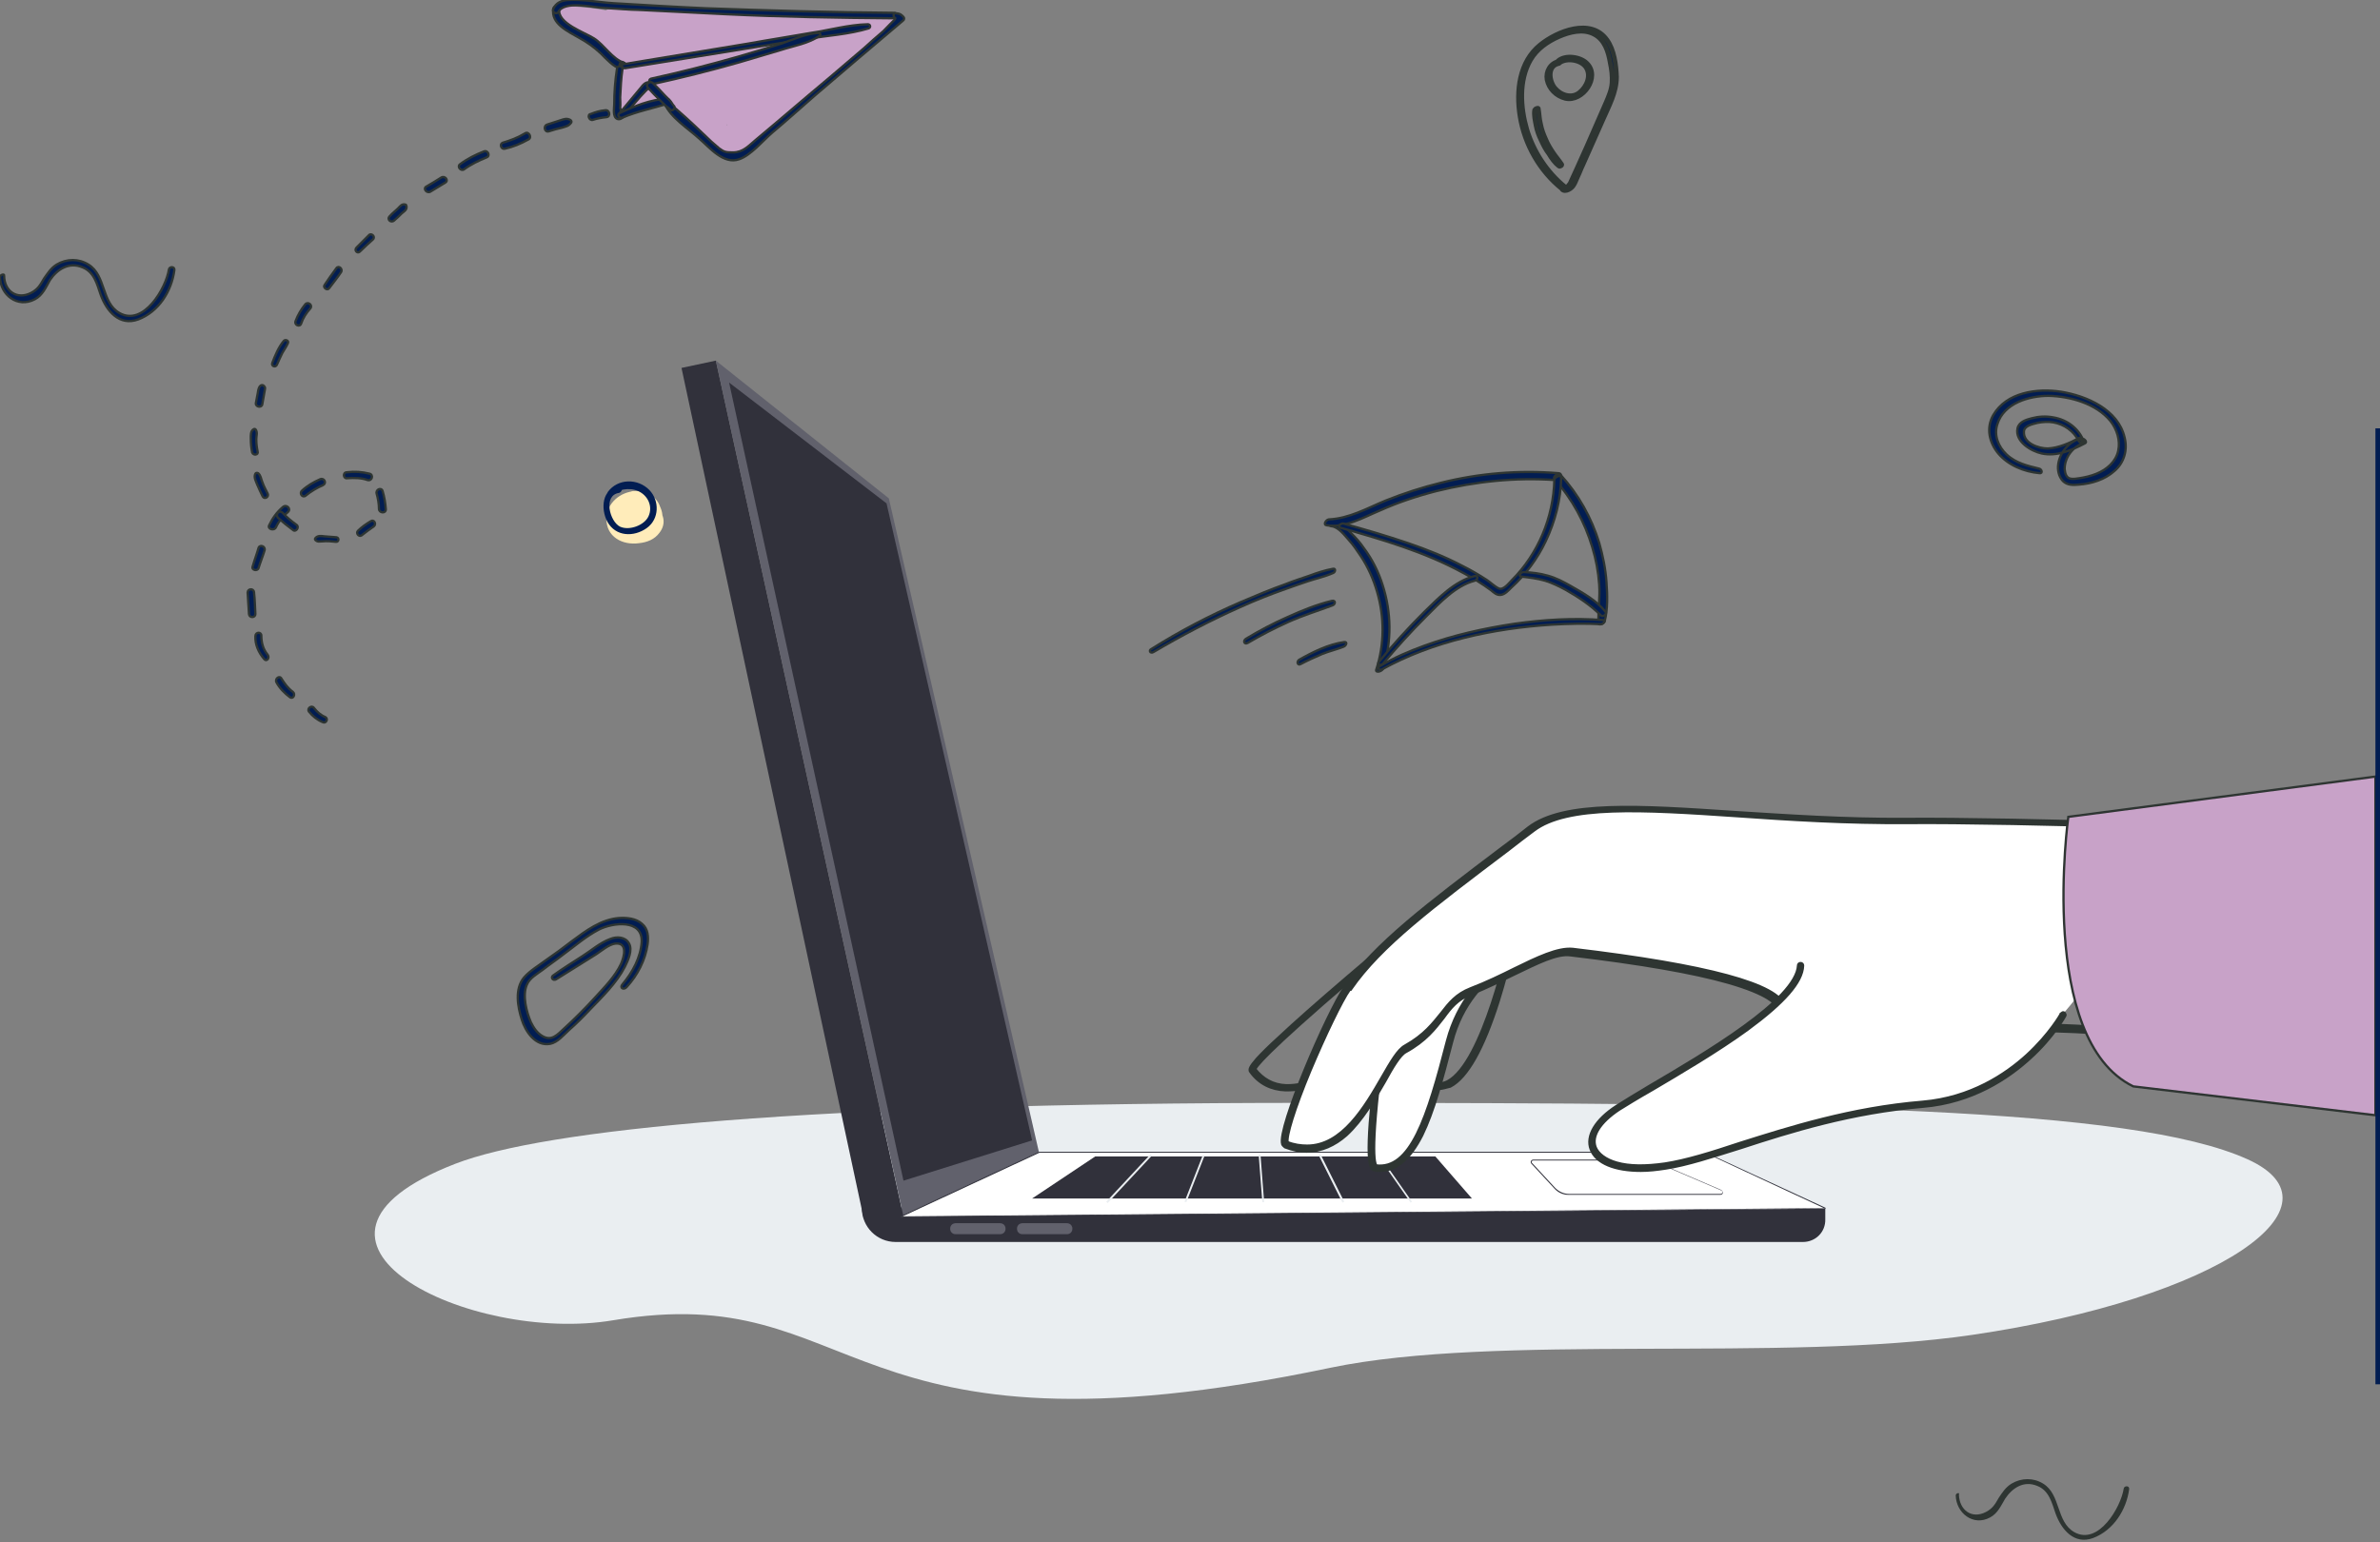<?xml version="1.0" encoding="utf-8"?>
<!-- Generator: Adobe Illustrator 22.1.0, SVG Export Plug-In . SVG Version: 6.00 Build 0)  -->
<svg version="1.1" id="Layer_1" xmlns="http://www.w3.org/2000/svg" xmlns:xlink="http://www.w3.org/1999/xlink" x="0px" y="0px"
	 viewBox="0 0 520 337" style="enable-background:new 0 0 520 337;" xml:space="preserve">
<rect x="0" y="0" width="520" height="337" fill="#808080" stroke="none"/>
<style type="text/css">
	.st0{fill:#EAEEF1;}
	.st1{fill:#31313B;}
	.st2{fill:#61616C;}
	.st3{fill:#FFFFFF;}
	.st4{fill:#021D52;stroke:#2E3532;}
	.st5{fill:#31313C;stroke:#2E3532;}
	.st6{fill:#C8A2C8;stroke:#2E3532;stroke-width:0.5;}
	.st7{fill:none;stroke:#021D52;}
	.st8{fill:none;}
	.st9{fill:#D1D9F9;}
	.st10{fill:#C8A2C8;}
	.st11{fill:#FFECBA;}
	.st12{fill:#021D52;stroke:#2E3532;stroke-width:0.5;}
	.st13{fill:#021D52;}
	.st14{fill:#2E3532;}
</style>
<path class="st0" d="M491,253.3c22.3,10-5.6,30.4-60.1,38.4c-41.6,6.1-103.9-0.4-140.3,7.2c-108.2,22.7-101.7-19.6-156.6-10.4
	c-31.3,5.3-77.9-17.4-34.5-34.2c19.4-7.5,76.1-13.3,186.2-13.3S465.7,241.9,491,253.3z"/>
<path class="st1" d="M393.9,271.4H195.7c-4.1,0-7.4-3.3-7.4-7.4h210.5v2.4C398.9,269.2,396.7,271.4,393.9,271.4z"/>
<path class="st1" d="M197.4,265.9l-8.7,0.3L148.9,80.4l7.5-1.6L197.4,265.9z"/>
<path class="st2" d="M156.4,78.8l37.8,30.1L227,251.8l-29.6,14L156.4,78.8z"/>
<path class="st1" d="M159.3,83.6l34.4,26.4l31.8,139.2l-28.1,8.8L159.3,83.6z"/>
<path class="st3" d="M398.9,264.1l-26.4-12.3H227l-30.3,14.1L398.9,264.1z"/>
<path class="st1" d="M196.7,266C196.6,266,196.6,266,196.7,266c-0.1-0.1-0.1-0.2,0-0.2l30.3-14.1c0,0,0,0,0,0h145.4c0,0,0,0,0,0
	l26.4,12.2c0,0,0.1,0.1,0.1,0.1c0,0.1-0.1,0.1-0.1,0.1L196.7,266z M227.1,251.9l-29.9,13.9l201.3-1.8l-26-12.1L227.1,251.9
	L227.1,251.9z"/>
<path class="st1" d="M225.5,261.9h96.1l-8-9.2h-74.3L225.5,261.9z"/>
<path class="st3" d="M335,253.5h25.1c0.4,0,0.8,0.1,1.2,0.3L376,260c0.5,0.2,0.4,1-0.2,1h-33.1c-1.2,0-2.3-0.5-3.1-1.3l-5-5.4
	C334.3,254,334.6,253.5,335,253.5z"/>
<path class="st1" d="M375.8,261.1h-33.1c-1.2,0-2.3-0.5-3.1-1.4l-5-5.4c-0.2-0.2-0.2-0.4-0.1-0.6c0.1-0.2,0.3-0.3,0.5-0.3h25.1
	c0.4,0,0.8,0.1,1.2,0.3l14.7,6.3c0.3,0.1,0.4,0.5,0.4,0.7C376.4,260.9,376.2,261.1,375.8,261.1z M335,253.6c-0.2,0-0.3,0.1-0.3,0.2
	c-0.1,0.1-0.1,0.3,0.1,0.4l5,5.4c0.8,0.8,1.9,1.3,3,1.3h33.1c0.3,0,0.4-0.2,0.4-0.3c0-0.2,0-0.4-0.3-0.5l-14.7-6.3
	c-0.4-0.2-0.8-0.2-1.2-0.2L335,253.6L335,253.6z"/>
<path class="st0" d="M251.4,252.2l-9.7,10.4l0.3,0.3l9.7-10.4L251.4,252.2z"/>
<path class="st0" d="M262.8,252.4l-4,10.2l0.4,0.1l4-10.2L262.8,252.4z"/>
<path class="st0" d="M275.4,252.3l-0.4,0l0.8,10.4l0.4,0L275.4,252.3z"/>
<path class="st0" d="M288.5,252.2l-0.4,0.2l5.2,10.4l0.4-0.2L288.5,252.2z"/>
<path class="st0" d="M301.3,252.3l-0.3,0.2l7.2,10.3l0.3-0.2L301.3,252.3z"/>
<path class="st4" d="M314.4,237.7c-0.6,0-1.2-0.1-1.9-0.4c-0.5-0.2-1.3-0.5,3-22.5c2.1-10.7,4.4-21.5,4.5-21.6l0.1-0.5l11,10.8
	l0,0.2c0,0.1-1.5,7.3-3.9,15c-3.3,10.4-6.8,16.6-10.4,18.5C315.9,237.4,315.1,237.7,314.4,237.7z M312.8,236.7
	c1.2,0.5,2.4,0.4,3.6-0.2c7.9-4.2,13.5-30.5,14-32.8l-10-9.9c-0.5,2.3-2.4,11.3-4.2,20.5C312.5,233.1,312.6,236.3,312.8,236.7z"/>
<path class="st3" d="M300.4,255.2c-2.1-0.3,0-17.9,2.2-33.4c1.8-12.5,14.2-20.5,26.3-17l7.4,2.1c0,0-15.3,3.9-19.7,20.6
	C312.5,243.4,308.8,256.3,300.4,255.2z"/>
<path class="st4" d="M281.4,238c-0.2,0-0.3,0-0.5,0c-3.1-0.1-5.7-1.4-7.5-3.9c-0.3-0.3-0.1-0.9,1.4-2.6c1-1.1,2.6-2.7,4.7-4.6
	c3.5-3.3,8.5-7.7,14.8-13.1c10.8-9.3,21.9-18.4,22-18.5l0.4-0.3L319,212l-0.1,0.1c-0.1,0.1-5.9,6.7-13.4,13.1
	C295.6,233.7,287.5,238,281.4,238z M274,233.7c1.8,2.3,4.1,3.6,7,3.7c0.1,0,0.3,0,0.4,0c7.4,0,16.9-6.8,23.6-12.6
	c7-6,12.5-12.1,13.3-13l-2-15.8c-2.1,1.7-11.6,9.6-21,17.7C276.3,230,274,233.1,274,233.7z"/>
<path class="st4" d="M301.5,255.6c-0.4,0-0.7,0-1.1-0.1c-0.2,0-0.4-0.1-0.5-0.3c-1.3-1.7-0.5-13,2.4-33.4c0.9-6,4.3-11.4,9.4-14.7
	c5.1-3.3,11.4-4.2,17.3-2.5l8.5,2.4l-1.1,0.3c0,0-3.8,1-8.1,4c-3.9,2.8-9.1,7.8-11.3,16.4c-2.1,8.1-4,15.2-6.5,20.3
	C307.9,253.1,305,255.6,301.5,255.6z M300.5,254.9c7.9,1.1,11.6-10.7,15.9-27.4c2.3-8.7,7.5-13.9,11.6-16.8c3.1-2.2,5.9-3.3,7.3-3.8
	l-6.4-1.9c-5.7-1.6-11.8-0.7-16.8,2.5c-5,3.2-8.3,8.4-9.1,14.3c-3.8,26.6-3.2,32.1-2.5,33C300.4,254.8,300.5,254.9,300.5,254.9z"/>
<path class="st3" d="M294.4,215.9c7.3-10.5,20.1-19.6,40-34.7c11.7-8.8,44.2-1.5,82.1-1.8c22.5-0.2,76.5,1.6,78.3-2.6l-28.5,21.9
	c-10.5,18.7-23.9,36.2-37.4,35.8c-0.3,0-42.5-10.3-42.3-10.4c7.9-5.2-1.5-11.2-43.4-16.2c-4.9-0.6-12.6,4.9-22.1,8.6
	c-6.2,2.4-5.8,7.8-14.2,12.6c-4.7,2.6-11,26.7-26,21.1C278.6,249.3,290.4,221.7,294.4,215.9z"/>
<path class="st5" d="M285.5,251.4c-1.5,0-3-0.3-4.6-0.9c-0.1-0.1-0.3-0.2-0.5-0.5c-1.1-3.4,9.7-28.5,13.6-34.2
	c6.7-9.5,17.8-17.9,34.6-30.6c1.8-1.3,3.6-2.7,5.5-4.2c7.6-5.8,24.1-4.7,44.9-3.3c11.3,0.7,24,1.6,37.4,1.5
	c22.1-0.2,87.9,1.6,93.8,3.5l0.2,0.1l0,0.2l3,50.8l-0.4-0.1c-35.8-6.9-52.6-8.3-64.3-8.6c-0.1,0-2.2,0-5.4,0c-7.6,0-21.7-0.1-34-0.2
	c-6.8-0.1-12.2-0.1-16-0.1c-2.1,0-3.8,0-4.9-0.1c-2,0-2,0-2.1-0.3l-0.1-0.2l0.2-0.1c1.8-1.2,2.6-2.4,2.4-3.5
	c-0.3-1.4-2.5-3.6-11.2-6.1c-7.7-2.2-19.3-4.2-34.5-6c-3-0.4-7.3,1.8-12.3,4.2c-2.9,1.4-6.1,3-9.6,4.4c-2.9,1.1-4.4,3-6,5.2
	c-1.8,2.3-3.8,5-8.2,7.4c-1.3,0.7-2.9,3.4-4.6,6.5c-2.2,3.8-4.9,8.5-8.4,11.7C291.5,250.1,288.6,251.4,285.5,251.4z M294.4,215.9
	l0.3,0.2c-1.8,2.6-5.4,10.1-8.6,17.7c-3.5,8.4-5.4,14.6-5,15.9c0,0.1,0.1,0.1,0.1,0.1c1.5,0.6,3,0.8,4.4,0.8
	c7.8,0,12.8-8.6,16.6-15.2c1.9-3.3,3.4-5.9,4.9-6.7c4.3-2.4,6.2-5,8-7.2c1.7-2.2,3.2-4.1,6.3-5.3c3.4-1.3,6.7-2.9,9.5-4.3
	c5.1-2.5,9.5-4.6,12.7-4.3c29.5,3.5,45,7.7,46.2,12.5c0.3,1.2-0.3,2.5-1.9,3.7c6.1,0.1,43,0.3,55.8,0.4c3.8,0,5.3,0,5.4,0
	c11.7,0.4,28.5,1.7,64.1,8.6l-2.9-49.8c-7-1.8-71.5-3.6-93.4-3.4c-13.4,0.1-26.1-0.7-37.4-1.5c-20.7-1.4-37.1-2.4-44.5,3.2
	c-1.9,1.4-3.7,2.8-5.5,4.2c-16.8,12.7-27.9,21-34.5,30.5L294.4,215.9z"/>
<path class="st3" d="M393.4,211.1c-2.8,11.9-31.6,25.8-39.9,31.3c-10.7,7-5.4,15.1,10.4,12.7c12.4-1.9,31.4-11.3,56.3-13.4
	c20.7-1.7,30.6-19.6,30.6-19.6L393.4,211.1z"/>
<path class="st4" d="M358.5,255.6c-5.6,0-9.6-1.6-10.7-4.5c-1.1-2.8,1-6.3,5.5-9.2c1.7-1.1,4.2-2.6,7.2-4.4
	c12.1-7.1,32.2-18.9,32.6-26.5c0-0.2,0.1-0.3,0.3-0.3c0,0,0,0,0,0c0.2,0,0.3,0.1,0.3,0.3c-0.1,3.5-4.1,8-12,13.8
	c-6.6,4.8-14.8,9.6-20.9,13.2c-3,1.7-5.6,3.3-7.2,4.3c-4.2,2.8-6.2,5.9-5.2,8.5c0.6,1.5,2.3,2.8,4.8,3.5c2.8,0.8,6.4,0.8,10.6,0.2
	c4.6-0.7,10.1-2.4,16.4-4.5c10.8-3.4,24.2-7.7,39.9-9c10.6-0.9,18.3-6.1,22.9-10.3c5-4.6,7.5-9,7.5-9.1c0.1-0.1,0.3-0.2,0.4-0.1
	c0.1,0.1,0.2,0.3,0.1,0.4c0,0-2.5,4.6-7.6,9.2c-4.7,4.3-12.5,9.6-23.3,10.5c-15.6,1.3-29,5.5-39.7,9c-6.4,2-11.9,3.8-16.5,4.5
	C362,255.4,360.2,255.6,358.5,255.6z"/>
<path class="st6" d="M519,169.7l-67.1,8.8c0,0-6.8,48.7,14.2,58.9l52.9,6.3V169.7z"/>
<path class="st2" d="M218.5,269.7h-9.7c-0.7,0-1.2-0.5-1.2-1.2c0-0.7,0.5-1.2,1.2-1.2h9.7c0.7,0,1.2,0.5,1.2,1.2
	C219.7,269.2,219.2,269.7,218.5,269.7z"/>
<path class="st2" d="M233.1,269.7h-9.7c-0.7,0-1.2-0.5-1.2-1.2c0-0.7,0.5-1.2,1.2-1.2h9.7c0.7,0,1.2,0.5,1.2,1.2
	C234.3,269.2,233.8,269.7,233.1,269.7z"/>
<line class="st7" x1="519.5" y1="93.6" x2="519.5" y2="302.5"/>
<rect class="st8" width="197.6" height="157.9"/>
<path class="st9" d="M125.3,3.9c0.1,0.7,1,3,2,1.8c0.8-0.9,0.1-2.6-0.5-3.4c-0.4-0.6-1.3,0.1-0.9,0.7c0.4,0.5,0.7,1.2,0.7,1.8
	c0,0.1,0,0.3-0.1,0.3c0.1,0,0.1-0.1,0-0.2c-0.1-0.1-0.1-0.1-0.1-0.2c-0.2-0.3-0.3-0.7-0.4-1.1C126.1,3.2,125.3,3.3,125.3,3.9z"/>
<path class="st10" d="M123.3,4.9c1,0.5,1.6,0.9,2.5,1.8c0.8-1,1.5-2,2.3-3c-1.1-0.9-2.2-1.8-3.3-2.6c-0.4,1.1-0.9,2.3-1.4,3.5
	c1.7,0.2,3.9,0.8,5.6,0.6c0.4,0.1,0.8,0.1,1.1,0.1c-0.1-0.6-0.2-1.1-0.3-1.6c-0.4-0.3-1.9,0.4-2.2,0.6c-1.4,0.7-1.5,3.1,0.1,3.7
	c2.8,0.9,3.8,3.1,5.9,4.9c1.3,1.1,3,1.9,4.7,1.2c1.6-0.6,2.4-2.5,1.8-4c-0.3-0.8-0.8-1.3-1.6-1.8c-0.5-0.3-0.9-0.5-1.4-0.8
	c-0.6-0.4-1.1-1.1-1.5-1.8c-1.8,0.1-2,0.2-0.5,0.4c0.5,0.1,1,0.2,1.6,0.3c0.6,0.1,6.2,0.4,3-2.4c-1.2-1-3.5,0-4.2,1.1
	c-0.9,1.4-0.3,3.3,0.7,4.6c0.7,0.9,1.6,1.6,2.6,2.1c0.2,0.1,1.9,0.6,2,0.9c0.9-1,1.8-2,2.7-3.1c-1.3-0.3-2.3-0.2-3.6,0.2
	c1.1,0.7,2.3,1.4,3.3,2c0.1,1.6,1.6,1.3,3,1.4c1.8,0.1,3.5,0,5.2-0.4c2-0.4,4.3-0.9,5-3.1c0.6-2.1-1.1-3.8-3-4.2
	c-1.1-0.2-8.3,0.8-8.3,0.7c-0.1,0.6-0.1,1.2-0.2,1.8c0.4-0.4,0.8-0.7,1.1-1.1c1.4-0.8,1.4-3.3-0.1-4c-0.9-0.4-1.8-0.8-2.8-1.1
	c-0.3,1.5-0.7,3-1,4.5c4.7,1.4,9.8,1.7,14.6,1.1c3.2-0.4,2.6-5.2-0.6-5c-3.1,0.2-16.3-2.2-14.9,4.7c0.5,2.5,2.8,3.7,5.2,3.9
	c4.2,0.4,8.6,0.3,12.8,0.5c3.5,0.1,3.8-5.4,0.4-6c-1.3-0.3-2.5-0.3-3.8,0.1c-2.9,0.8-2.8,5.7,0.6,5.5c3.8-0.3,7.4-1,11.2-1.7
	c3.2-0.6,6.6-0.2,9.6-1.3c2.3-0.9,1.8-5-0.8-5c-5.3,0.1-10.5-0.3-15.8-0.4c-2.9-0.1-6,0.8-7.2,3.7c-0.5,1.3-0.4,2.6,0,4
	c0.2,0.6,0.9,1.6,0.8,2.3c-0.1,1.4-0.6,1-2,0.9c-3.6-0.4-6.7-1.2-10.2,0.3c0.8,0.1,1.7,0.2,2.5,0.3c-2.8-2.4-7.3-3-8.9,1
	c-1.1,2.5,1.9,4.5,3.8,2.6c2-1.8,4-1.8,6.6-1.8c2.1,0.1,4.1-0.3,6.2-0.6c4.5-0.8,8.9-1.6,13.4-2.5c3-0.6,2.7-5.2-0.4-4.8
	c-4.1,0.4-8.3,1.7-12.1,3.3c-2.3,0.9-2,4.7,0.8,4.5c4.9-0.3,9.6-1.1,14.2-2.8c3-1.1,1.1-5.7-1.9-4.7c-4,1.4-8.2,2.4-12.5,2.8
	c0.4,1.4,0.9,2.8,1.3,4.3c3.5-1.7,6.7-2.2,10.6-2.5c-0.1-1.6-0.3-3.2-0.4-4.8c-5.5,1-11.2,2.4-16.8,3c-4.9,0.5-8.6-0.1-12.3,3.6
	c1.3,0.9,2.6,1.8,3.8,2.6c0.7,0.1,1.3,0.3,1.7,0.9c0.6,0.6,1.8,0.6,2.5,0.3c4.7-2,14.1,3.8,15.3-4.3c0.2-1.3-0.3-2.4-0.4-3.7
	c-0.1-0.9-0.3-2,1-2.5c0.6-0.3,2.3,0.1,3,0.2c4.3,0.3,8.6,0.4,12.9,0.3c-0.3-1.6-0.6-3.3-0.8-5c-2.5,1-6,0.6-8.7,1.1
	c-3.3,0.6-6.3,1.4-9.7,1.1c-0.1,1.9-0.1,3.7-0.2,5.6c0.4-0.1,0.9-0.1,1.3,0.1c0.4-2,0.8-3.8,1.1-5.8c-2.6,0.2-5.1,0.4-7.7,0.6
	c-0.6,0.1-5.9-0.1-5.4,1.3c-0.2-0.4,5.1-0.4,5.5-0.3c1.9,0.3,3.6,0.4,5.5,0.4c-0.2-1.6-0.4-3.3-0.6-5c-4.5,0.9-8.6,0.6-13-0.6
	c-2.9-0.9-3.8,3.6-1,4.5c0.6,0.2,1.1,0.4,1.6,0.6c-0.1-1.3-0.1-2.6-0.1-4c-2.4,1.4-4.3,4.7-1.6,6.9c3,2.3,7.9-0.4,11.2,0.6
	c-0.5-0.3-1-0.6-1.5-1c0.1,0.2,0.3,0.4,0.4,0.6c-0.1-0.6-0.3-1.2-0.4-1.8c0.1-0.1,0.2-0.3,0.3-0.4c-0.9,0.2-1.8,0.4-2.7,0.6
	c-1,0.1-2.1,0.1-3.1,0.1c-1.5-0.1-3.3-0.8-4.8-0.4c-2.1,0.4-3.5,2.3-3.1,4.4c0.3,1.5,1.8,2.7,3.3,2c0.3-0.1,0.5-0.1,0.8-0.2
	c2.1,0.3,3.4-1.8,2.5-3.6c-0.8-1.5-3.1-2.8-4.8-3c-4-0.4-0.6,0.6,0.4,0.7c0.8,0.1,1.4,0.1,2.1-0.3c3.7-1.6,1.1-5.9-2-6.1
	c-1.5-0.1-3,0.2-4.5-0.1c-0.6-0.1-1.5-0.4-2.2-0.4c-1.7,0.1-3,1.1-3.1,2.8c-0.2,1.6,0.8,3.4,1.6,4.7c0.8,1.1,3.3,2.3,3.8,3.3
	c-0.1-0.6-0.1-1.1-0.2-1.6c0.4-1.2-1.9-3.2-2.8-4c-1.2-1.1-2.6-1.8-4.2-2.3c0.1,1.2,0.1,2.4,0.1,3.7c1.4-0.7,3-0.1,4.2-1.5
	c0.8-0.9,1.1-2.1,0.5-3.3c-0.6-1.3-1.7-1.4-3-1.6c-2.4-0.4-4.9-0.5-7.2-0.7c-1.9-0.2-2.9,2.3-1.4,3.5c1.1,0.8,2.2,1.7,3.3,2.5
	c2,1.5,4-1.3,2.3-3c-1-0.9-2-1.6-3.3-2.1C122.6,0.6,121.2,3.9,123.3,4.9z"/>
<path class="st10" d="M135.1,16.2c-0.6,2-0.8,4-0.8,6c0,1.8,2.2,2.8,3.6,1.8c1.9-1.3,3.7-2,6-2.2c2.1-0.3,3.3-3.6,0.9-4.5
	c-1.7-0.6-3.3-1.1-5.1-1.5c-0.1,1.6-0.1,3.2-0.2,4.8c3.3-0.2,5.8,3,9.1,2c2.5-0.8,3.4-3.1,2.6-5.5c-0.3-1.1-1.5-1.6-2.6-1.6
	c-1.8,0.1-3.2,1.5-3.3,3.3c0,2.5,2.5,4.5,4,6.3c1.2-1.1,2.4-2.3,3.5-3.5c-0.6-0.4-1.3-1.4-2-1.6c-0.6-0.2,0.4,0.9,0.6,1.6
	c0.6,1.6,1.3,3.4,1.4,5.1c0.2-0.6,0.3-1.3,0.5-1.9c-0.1,0.1-0.2,0.3-0.3,0.4c0.8-0.3,1.6-0.6,2.4-0.9c-0.1,0-0.8-0.9-1-1.2
	c-1.6-2.4-5.5-0.1-4.3,2.5c0.9,2.1,2.7,2.5,4.2,4c1.6,1.8,2.4,3.6,5.1,3.8c2.3,0.2,4.2-0.9,5.9-2.3c2.1-1.7,4.5-3.1,6-5.4
	c3.1-4.4,1.8-10.1-4.2-10.1c-5.6,0-9.4,4.8-8.8,10.2c0.3,2.6,3,3.3,5,2.2c3.7-2.1,5.2-8.6,3.2-12.3c-2.2-4-7.6-4-11.1-1.8
	c-3.7,2.3-5.2,7.4-1.6,10.6c3.8,3.4,9.4,0,9.9-4.6c0.5-4.5-3.9-7.9-7.9-5.5c-3.8,2.3-4.7,8.5-1.2,11.6c3.1,2.8,9.3,0.7,8.4-4
	c-0.9-5-8.9-3.8-7.6,1.3c0.9,3.9,6.9,3.4,6.4-0.8c0-0.2-0.1-0.4-0.1-0.6c-0.4,1-0.8,2-1.2,3c0.1-0.1,0.3-0.3,0.4-0.4
	c-1.1,0.2-2.1,0.3-3.3,0.5c-0.1-0.1-0.3-0.2-0.4-0.3c-0.3-0.8-0.5-1.6-0.8-2.5c2.8-0.8,3.3-1.5,1.5-2.1c-1.4-0.7-1.3-0.7,0.3-0.1
	c0.8-0.1,0.9-1.2,2-1.1c1.2,0.1,0.9,0.8,0.6,2c-0.2,0.9-0.4,1.7-1.3,2.2c1.7,0.8,3.3,1.4,5,2.2c-0.1-0.9-0.1-1.7,0.6-2.5
	c0.3-0.4,1.8-1.4,2.3-0.6c-0.2-0.8-0.4-1.6-0.6-2.4c-0.1,2.8-3.3,5.7-5.4,7.4c-1.8,1.4-2.4,0.3-3.7-1c-0.7-0.7-2.9-1.6-3.2-2.5
	c-1.4,0.8-2.9,1.6-4.3,2.5c1,1.6,2.5,2.8,4.3,3.1c0.9,0.1,1.8-0.3,2.4-0.9c1.7-2.3,0-5.8-0.9-8.2c-0.9-2.5-2.6-5.3-5.5-5.7
	c-2.5-0.3-4.5,1.7-5,4c-0.5,3.1,1.4,5.5,3.8,7.2c2.2,1.5,5.5-1.2,3.5-3.5c-0.6-0.6-1.1-1.3-1.7-2c-0.7-0.8-0.6-1.3-1.3-0.6
	c-0.6,0.3-1.1,0.6-1.6,0.9c0.2,0,0.4,0,0.5,0c-0.9-0.5-1.7-1-2.6-1.6c0-0.4,0.1-0.7,0.1-1.1c-0.5-0.2-1-0.4-1.4-0.7
	c-0.6-0.3-1.1-0.6-1.8-0.9c-1.4-0.5-3-0.6-4.5-0.6c-2.8-0.1-2.8,4.4-0.2,4.8c1.5,0.3,3,0.6,4.4,1.1c0.1-1.6,0.3-3.1,0.3-4.7
	c-3,0.4-5.7,1.4-8.3,3c1.2,0.6,2.4,1.2,3.6,1.8c-0.1-1.6,0.1-3.1,0.4-4.6C139.9,14.7,135.9,13.5,135.1,16.2z"/>
<path class="st10" d="M162.6,21.6c0.9,0,1-1.4,0.1-1.4C161.8,20.2,161.7,21.6,162.6,21.6z"/>
<path class="st10" d="M166.8,16.1c2.9-1.4,5.8-3,8.4-4.8c1.8-1.3,1-4.5-1.5-3.9c-2.6,0.6-17.4,6.2-11.5,10.3
	c2.3,1.5,6.6-0.1,8.8-0.8c3.1-1.1,6-2.6,8.6-4.7c1.9-1.5-0.3-4.5-2.4-3.4c-2.3,1.2-15.1,5.9-10.8,10.4c1.8,1.9,5,0.3,6.9-0.4
	c3.3-1.3,6.4-3,8.7-5.8c1-1.3-1-2.9-2.1-1.8c-2.5,2.4-11.5,5.6-9.9,10.1c0.2,0.5,0.9,0.9,1.5,0.8c3.5-1.1,6.5-3.1,9.2-5.4
	c1.9-1.6-0.4-4.3-2.3-2.6c-3.2,3.1-7.6,4.5-8.6,9.2c-0.3,1.4,1.5,2.7,2.6,1.8c4.8-4.1,9.8-8.6,13.6-13.6c1.4-1.8-1.5-4.4-3.1-2.6
	c-2,2.2-3.7,4.7-5.7,6.9c-2.2,2.4-4.7,4.6-7,6.9c1,0.5,2,0.9,3,1.4c0.7-3.7,4.9-5.1,7.6-7.3c-0.8-0.9-1.5-1.7-2.3-2.6
	c-2.4,2.2-5,3.8-7.8,5.4c0.6,0.1,1.1,0.3,1.6,0.3c-0.1-0.1-0.2-0.3-0.3-0.4c0.1,0.4,0.1,0.8,0.2,1.3c0.6-2.8,6.5-6.2,9-7.1
	c-0.3-0.9-0.6-1.8-0.9-2.6c-2,0.9-3.8,2.1-5.7,3c-1,0.5-5.1,2.4-5.6,2.1c0.3,0.6,0.6,1.2,0.9,1.8c0-1.3,3.8-2.6,4.6-3.1
	c1.6-0.8,3.2-1.6,4.9-2.3c-0.8-1.1-1.6-2.3-2.4-3.4c-1.9,1.4-3.9,2.6-6,3.5c-0.7,0.3-5.4,1.1-5.7,1.6c0.1,0.4,0.1,0.8,0.2,1.3
	c0.4-0.3,0.8-0.6,1.2-0.9c0.9-0.6,1.8-1.1,2.7-1.6c1.8-0.8,3.5-1.3,5.5-1.4c-0.6-1.2-1.3-2.4-2-3.6c-2.4,1.8-4.8,3.4-7.4,4.8
	C163.3,13.7,164.7,17.2,166.8,16.1z"/>
<path class="st10" d="M179.2,13.4c-0.8,0.4-1.3,0.9-1.8,1.6c-0.8,1,0.4,2.6,1.6,2.2c4.7-1.6,9.5-4.3,10.5-9.6c0.3-1.5-1.5-2.5-2.8-2
	c-2.3,1-5,2.3-7.6,2.6c0.4,0.1,0.8,0.3,1.2,0.4c-0.1-0.1-0.3-0.2-0.4-0.3c0.2,0.5,0.3,1.1,0.5,1.6c0.4-1.9,3.5-3.2,1.9-5.5
	c-1.1-1.4-3.6-1.3-5.2-1.1c-2.2,0.3-2,3.4,0.1,3.8c4.3,0.8,8.5,0.8,12.7-0.3c2-0.5,1.1-3.8-0.9-3.5c-3.8,0.6-7.6,0.9-11.3,0.1
	c0,1.3,0.1,2.5,0.1,3.8c0.3,0,1.6-0.2,2,0.1c-0.3-0.4-0.5-0.8-0.8-1.3c0,0.2,0,0.3,0,0.5c0.1-0.5,0.3-0.9,0.4-1.4
	c-0.8,1.3-2,2.6-2.1,4.2c-0.1,0.8,0.2,1.4,0.9,1.8c1.2,0.8,2.3,0.3,3.5-0.1c2.1-0.6,4.2-1.3,6.3-1.6c-0.8-0.7-1.5-1.4-2.3-2.1
	c-0.6,3.4-5.6,5.4-8,7.4c0.8,0.6,1.5,1.3,2.3,1.8c0.1-0.4,0.4-0.7,0.7-0.9C181.6,14.5,180.6,12.5,179.2,13.4z"/>
<path class="st10" d="M184.3,5.4c0.9,0,1-1.4,0.1-1.4C183.5,3.9,183.4,5.4,184.3,5.4z"/>
<path class="st10" d="M191.4,8.1c0.9-0.6,1.9-1,2.4-2c0.4-0.8,0.1-1.7-0.6-2.1c-0.8-0.5-1.6-0.4-2.5-0.4c-0.1,0.9-0.1,1.8-0.1,2.8
	c1.1,0,2.3,0.2,3.5-0.1c0.8-0.1,0.9-0.4,1.5-0.9c-0.3,0.1-0.4,0.3-0.7,0.3c0.1,0,0.1,0,0.1,0c-0.2-0.6-0.4-1.3-0.6-1.8
	c-2.7,1.3-5.4,2.9-7.4,5.1c-0.7,0.8,0.2,2.3,1.2,2c2-0.5,3.7-1.6,4.7-3.5c0.9-1.6-1.4-3.1-2.3-1.6c-0.8,1.3-1.7,2.1-3.1,2.6
	c0.5,0.6,1,1.3,1.5,1.9c1.7-2.2,3.7-4,6.4-4.8c0.9-0.3,0.9-1.8-0.1-2c-0.8-0.1-1.1,0.2-1.5,0.7c0.3-0.1,0.5-0.3,0.7-0.4
	c-0.5,0-1.1-0.3-1.6-0.3c-0.7-0.1-1.3-0.1-2-0.1c-1.5-0.1-2.1,2.3-0.5,2.7c0.4,0.1,1.1,0.1,1.4,0.3c-0.3-0.3-0.5-0.6-0.8-0.9
	c0,0.1,0.1,0.1,0.1,0.3C191,5.4,191,5,191,4.5c-0.1,0.3-1,0.6-1.3,0.8C188.1,6.5,189.7,9.1,191.4,8.1z"/>
<path class="st11" d="M137.4,110c-2.7,1-4.5,4.3-2.5,6.9c1.9,2.3,6,1.6,8.1-0.2c2.6-2.3,2.2-6.1-0.6-8.1c-1.1-0.8-2.7-1.4-4.1-1.3
	c-1.7,0.3-2.6,1.9-3.2,3.3c-0.6,1.4-1,3-0.4,4.4c0.6,1.4,2.1,2.2,3.5,2.5c2.8,0.4,5.7-1.4,6.2-4.3c0.6-3.4-2.2-6.1-5.6-5.9
	c-3.3,0.2-6.2,2.6-6.3,6c-0.1,4,3.5,5.9,7.1,5.4c1.8-0.2,3.4-0.8,4.5-2.3c1.4-1.8,1.1-4-0.6-5.5c-1.1-0.9-3.1,0.1-3.1,1.5
	c0,0.3,0.1,1.1,0.1,1.3c0.1-0.3,0,0-0.2,0.1c-0.4,0.2-0.9,0.3-1.4,0.3c-0.8,0.1-1.7,0-1.5-1c0.2-0.9,1.2-1.2,2-1.3
	c0.8-0.1,1.4,0.6,0.7,1.3c-0.3,0.2-0.6,0.2-0.9,0.2c-0.1,0-0.5-0.2-0.3,0c0.1,0.1,0.2-0.4,0.3-0.5c0.1-0.3,0.2-0.6,0.3-0.8
	c0.1-0.1,0.1-0.3,0.3-0.4c0.3-0.4,0.1-0.3-0.5,0.1c0,0.1,1.1,0.5,1.3,0.6c0.7,0.8-0.4,1.4-1.1,1.7c-0.4,0.1-0.8,0.1-1.1,0.1
	c-0.4,0.1,0.1,0.1,0,0.2c0.3-0.3,0.6-0.5,1.1-0.7C141.7,112.7,139.9,109.1,137.4,110z"/>
<path class="st12" d="M71.1,156.7c-1-0.4-1.8-1.1-2.5-2c-0.5-0.7-1.6,0.1-1.1,0.8c0.8,1,1.8,1.8,3,2.3
	C71.2,158.2,71.8,157.1,71.1,156.7z"/>
<path class="st12" d="M64,151.2c-1.1-0.8-1.8-1.8-2.5-2.9c-0.4-0.8-1.5,0-1.1,0.8c0.7,1.3,1.8,2.4,3,3.3
	C64.1,152.8,64.6,151.7,64,151.2z"/>
<path class="st12" d="M58.5,143.1c-1-1.2-1.4-2.6-1.4-4.2c0-0.9-1.3-0.8-1.3,0.1c-0.1,1.8,0.7,3.6,1.9,5
	C58.2,144.7,59,143.8,58.5,143.1z"/>
<path class="st12" d="M55.8,134.2c-0.1-1.6-0.1-3.1-0.3-4.8c-0.1-0.9-1.4-0.8-1.4,0.1c0.1,1.6,0.2,3.1,0.3,4.7
	C54.5,135.1,55.8,135,55.8,134.2z"/>
<path class="st12" d="M56.5,124.1c0.4-1.3,0.9-2.5,1.3-3.8c0.3-0.9-1-1.4-1.3-0.6c-0.4,1.4-0.9,2.7-1.3,4.1
	C54.9,124.6,56.3,124.9,56.5,124.1z"/>
<path class="st12" d="M60.3,115.2c0.6-1.3,1.5-2.4,2.6-3.3c0.8-0.7-0.3-1.8-1.1-1.1c-1.3,1.1-2.3,2.5-3,4
	C58.4,115.6,59.9,116.1,60.3,115.2z"/>
<path class="st12" d="M66.8,108.3c1.1-0.9,2.4-1.7,3.8-2.3c0.8-0.4,0.3-1.6-0.6-1.3c-1.4,0.6-2.8,1.4-4,2.5
	C65.3,107.8,66.1,108.9,66.8,108.3z"/>
<path class="st12" d="M75.9,104.5c1.4-0.1,3-0.1,4.4,0.4c1,0.3,1.4-1.2,0.4-1.4c-1.6-0.4-3.2-0.5-4.9-0.3
	C74.8,103.2,75,104.7,75.9,104.5z"/>
<path class="st12" d="M82.3,107.9c0.3,1.1,0.5,2.2,0.5,3.3c0,0.9,1.5,1.1,1.5,0.1c-0.1-1.4-0.3-2.6-0.7-4
	C83.3,106.4,82,107,82.3,107.9z"/>
<path class="st12" d="M81,113.9c-1,0.6-2,1.3-2.8,2.1c-0.5,0.5,0.2,1.4,0.8,1c0.9-0.7,1.8-1.4,2.7-2C82.3,114.5,81.7,113.4,81,113.9
	z"/>
<path class="st12" d="M73.5,117.4c-0.9-0.1-1.8-0.1-2.6-0.2c-0.8-0.1-1.5-0.2-2,0.4c-0.1,0.1-0.1,0.3,0,0.4c0.5,0.5,0.9,0.3,1.6,0.3
	c0.9-0.1,2,0,2.9,0.1C74,118.5,74.2,117.5,73.5,117.4z"/>
<path class="st12" d="M64.8,114.7c-1.1-0.8-2.1-1.6-3-2.6c-0.8-0.8-1.8,0.3-1,1.1c1,0.9,2.1,1.8,3.2,2.6
	C64.6,116.4,65.5,115.2,64.8,114.7z"/>
<path class="st12" d="M58.5,107.9c-0.4-0.8-0.9-1.7-1.2-2.6c-0.3-0.7-0.3-1.4-0.9-1.9c-0.2-0.1-0.5-0.1-0.6,0.1
	c-0.4,0.8,0.1,1.6,0.4,2.4c0.4,0.9,0.8,1.8,1.2,2.6C57.8,109.2,58.8,108.6,58.5,107.9z"/>
<path class="st12" d="M56.3,98.7c-0.2-0.9-0.3-1.8-0.3-2.7c0-0.8,0.3-1.4-0.1-2.1c-0.1-0.2-0.4-0.2-0.5-0.1
	c-0.7,0.4-0.6,1.4-0.6,2.1c0,1,0.1,2,0.3,3C55.4,99.6,56.5,99.4,56.3,98.7z"/>
<path class="st12" d="M57.3,88.4c0.2-1.1,0.4-2.3,0.6-3.4c0.1-0.3-0.1-0.6-0.4-0.8c-0.9-0.3-1.1,1.1-1.2,1.8
	c-0.1,0.7-0.3,1.4-0.4,2.1C55.8,88.9,57.1,89.2,57.3,88.4z"/>
<path class="st12" d="M60.5,79.7c0.4-0.9,0.8-1.8,1.2-2.6c0.4-0.7,0.9-1.4,1.2-2.1c0.3-0.6-0.6-0.9-0.9-0.5
	c-1.1,1.3-1.9,3.2-2.5,4.8C59.2,80,60.2,80.4,60.5,79.7z"/>
<path class="st12" d="M65.8,70.7c0.4-1.2,1.1-2.3,2-3.3c0.6-0.7-0.5-1.6-1.1-0.9c-0.9,1.1-1.6,2.3-2.1,3.6
	C64.2,71,65.5,71.6,65.8,70.7z"/>
<path class="st12" d="M71.9,63c0.9-1.2,1.8-2.3,2.6-3.5c0.5-0.7-0.5-1.6-1-0.9c-0.9,1.2-1.8,2.5-2.6,3.7
	C70.5,62.8,71.5,63.6,71.9,63z"/>
<path class="st12" d="M78.6,55c0.9-0.9,1.9-1.8,2.9-2.7c0.6-0.6-0.4-1.5-0.9-0.9c-0.9,0.9-1.8,1.8-2.7,2.7
	C77.3,54.7,78.1,55.5,78.6,55z"/>
<path class="st12" d="M86.1,48.2c0.6-0.5,1.1-1,1.7-1.6c0.5-0.4,1.2-0.8,1-1.6c0-0.1-0.1-0.3-0.2-0.3c-0.8-0.2-1.1,0.3-1.6,0.8
	c-0.6,0.6-1.3,1.1-1.8,1.7C84.4,47.9,85.4,48.8,86.1,48.2z"/>
<path class="st12" d="M94,41.9c1.1-0.7,2.2-1.3,3.3-2c0.8-0.5-0.1-1.6-0.9-1.1c-1.1,0.7-2.1,1.3-3.3,2C92.4,41.2,93.2,42.3,94,41.9z
	"/>
<path class="st12" d="M101.4,37c1.5-1.1,3.2-1.9,4.9-2.6c0.9-0.3,0.3-1.7-0.6-1.3c-1.8,0.7-3.6,1.6-5.2,2.8
	C99.8,36.4,100.7,37.5,101.4,37z"/>
<path class="st12" d="M110.3,32.5c1.8-0.4,3.5-1.1,5.1-2c0.3-0.1,0.5-0.4,0.4-0.8c-0.1-0.3-0.1-0.3-0.3-0.5c-0.3-0.3-0.6-0.2-0.9,0
	c-1.5,0.9-3.1,1.5-4.8,2C109.1,31.5,109.5,32.7,110.3,32.5z"/>
<path class="st12" d="M119.9,28.7c0.9-0.3,2-0.6,2.9-0.8c0.9-0.3,1.4-0.3,2-1.1c0.1-0.2,0.1-0.4-0.2-0.6c-0.8-0.4-1.3-0.2-2.2,0.1
	c-0.9,0.3-1.9,0.6-2.8,0.9C118.6,27.5,119,29,119.9,28.7z"/>
<path class="st12" d="M129.5,26.2c0.9-0.3,2-0.5,3-0.6c1-0.1,0.7-1.7-0.3-1.5c-1.1,0.1-2.1,0.4-3.1,0.8
	C128.2,25,128.7,26.4,129.5,26.2z"/>
<path class="st12" d="M120.9,1.9c-0.6,3.3,3.3,5,5.7,6.4c1.8,1,3.2,2,4.7,3.4c1.1,1.1,2.8,3,4.3,3.3c0.3,0.1,0.6-0.1,0.8-0.4
	c0.1-0.1,0.1-0.2,0.1-0.3c0.2-0.5-0.6-1.1-0.9-0.6c-0.1,0.1-0.1,0.1-0.1,0.1c-0.1,0.1-0.2,0.5,0,0.6c0.3-0.3,0.5-0.4,0.8-0.7
	c-2.5-0.8-4.3-3.9-6.5-5.3c-2-1.3-8.1-3.3-7.6-6.4C122.2,1.4,121,1.2,120.9,1.9z"/>
<path class="st12" d="M122,2.6c1.3-2.5,7.4-1,9.5-0.9c2.9,0.2,5.8,0.4,8.8,0.5c6,0.3,12.1,0.6,18.1,0.9C170.7,3.7,183,3.9,195.3,4
	c0.8,0,0.8-1.2,0.1-1.2c-13.7-0.1-27.5-0.5-41.3-1c-6.7-0.3-13.4-0.7-20-1.1c-3.3-0.2-6.7-0.9-10-0.7c-1.4,0.1-2.6,0.6-3.2,1.9
	C120.5,2.6,121.6,3.3,122,2.6z"/>
<path class="st12" d="M195.8,4c-0.1,0-2.5,2.5-2.8,2.8c-1.4,1.2-2.8,2.4-4.2,3.7c-2.5,2.1-5,4.3-7.5,6.4
	c-5.4,4.5-10.7,9.1-16.1,13.6c-1.7,1.4-2.8,2.8-5.1,2.8c-1.6,0-1.9-0.1-3-0.9c-1.1-0.9-2.3-2-3.3-3c-2.6-2.5-5.2-4.9-8-7.2
	c-0.3-0.3-0.7,0.1-0.6,0.4c1.3,3.1,5.2,5.5,7.6,7.7c2.3,2,5.3,5.7,8.7,4.5c2.6-0.9,5.1-4,7.2-5.8c3.1-2.6,6.2-5.4,9.3-8.1
	c6.4-5.5,12.9-11,19.3-16.4c0.3-0.2,0.3-0.6,0.1-0.8c-0.6-0.6-0.7-0.7-1.6-0.8C195.1,2.7,195,3.9,195.8,4z"/>
<path class="st12" d="M136.6,14.9c8.9-1.4,17.7-2.9,26.6-4.3c4.3-0.7,8.7-1.4,13-2.1c4.5-0.7,9.3-1,13.6-2.3
	c0.5-0.2,0.4-0.9-0.2-0.9c-4.2,0.1-8.4,1.3-12.5,1.9c-4.5,0.8-9.1,1.5-13.5,2.3c-9.1,1.5-18.1,3-27.2,4.5
	C135.6,13.9,135.8,15,136.6,14.9z"/>
<path class="st12" d="M142.5,18.4c6.4-1.4,12.8-3,19.1-4.8c3.1-0.9,6.1-1.8,9.1-2.7c2.8-0.9,6-1.4,8.4-3.1c0.3-0.2,0.1-0.6-0.2-0.6
	c-2.8,0.1-5.5,1.4-8.1,2.3c-3.2,1-6.4,2-9.6,2.9c-6.3,1.8-12.6,3.4-19,4.8C141.6,17.4,141.8,18.6,142.5,18.4z"/>
<path class="st12" d="M134.8,15c-0.4,2.6-0.6,5.2-0.6,7.8c0,0.8-0.4,2.8,0.7,3.2c1.1,0.4,2.3-1.6,2.8-2.3c1.5-1.8,2.9-3.5,4.7-5.1
	c0.3-0.3,0.1-0.6-0.2-0.6c-1.1-0.2-1.6,0.4-2.3,1.3c-1.2,1.4-2.3,2.8-3.5,4.2c-0.3,0.4-0.7,0.8-1,1.2c0.3-0.3,0.3-0.7,0.1-1.1
	c0.1-0.8,0-1.6,0-2.3c0.1-2.1,0.2-4.2,0.5-6.2C136,14.4,134.9,14.2,134.8,15z"/>
<path class="st12" d="M136,25.7c3.3-1.4,6.6-2,10-3.1c0.6-0.2,0.3-1-0.3-1c-3.5,0.1-7.1,1.6-10.3,3.1C134.7,25,135.3,26,136,25.7z"
	/>
<path class="st13" d="M135.3,106.3c-3.8,0.4-4.1,4.9-2.6,7.7c1.8,3.3,5.8,3.4,8.6,1.4c2.8-2,2.8-6,0.6-8.3c-2.5-2.6-6.9-2.6-9.1,0.4
	c-0.2,0.3,0.1,0.6,0.4,0.5c1.9-0.9,4.2-1.6,6.2-0.7c2.1,0.9,3.3,3.3,2.3,5.5c-0.9,2-4.2,3.2-6.2,2.3c-2.3-1.1-3.8-6.9-0.2-7.4
	C136.1,107.4,136.1,106.2,135.3,106.3z"/>
<path class="st12" d="M0,60.6c0.1,3.8,3.8,6.8,7.6,4.8c1.7-0.9,2.4-2.6,3.3-4.2c1.6-2.4,4.2-4,7.1-2.8c2.6,1,3.2,3.7,4,6
	c1.3,3.6,4.1,6.9,8.2,5.4c4.5-1.7,7.3-6.2,7.9-10.8c0.1-0.8-1.1-0.8-1.2-0.1c-0.6,4-5.5,12.5-10.8,9.5c-4-2.3-2.9-8.2-6.8-10.6
	c-2.1-1.3-4.7-1.3-6.9,0c-1.3,0.8-2,2-2.8,3.1c-0.8,1.4-1.3,2.3-2.8,3.1c-3.1,1.6-5.9-0.4-5.9-3.8C1,59.8,0,60,0,60.6z"/>
<path class="st12" d="M141.6,19.2c0.8,0.9,1.6,1.7,2.5,2.6c0.4,0.4,0.8,0.8,1.2,1.2c0.3,0.3,0.8,0.6,1.1,0.9
	c0.4,0.6,1.4-0.3,0.8-0.8c-0.3-0.3-0.5-0.8-0.8-1.1c-0.4-0.4-0.8-0.8-1.2-1.2c-0.8-0.9-1.6-1.7-2.5-2.6
	C141.9,17.5,140.9,18.5,141.6,19.2z"/>
<path class="st14" d="M427.3,326.8c0.1,3.8,3.8,6.8,7.5,4.8c1.7-0.9,2.4-2.6,3.3-4.1c1.6-2.4,4.1-4,7-2.8c2.6,1,3.2,3.7,4,6
	c1.3,3.6,4.1,6.9,8.2,5.4c4.5-1.7,7.3-6.2,7.9-10.7c0.1-0.8-1.1-0.8-1.2-0.1c-0.6,4-5.5,12.5-10.8,9.5c-4-2.3-2.9-8.2-6.8-10.6
	c-2.1-1.3-4.7-1.3-6.9,0c-1.3,0.8-2,1.9-2.8,3.1c-0.8,1.4-1.3,2.3-2.8,3.1c-3.1,1.6-5.8-0.4-5.9-3.8
	C428.3,326.1,427.3,326.2,427.3,326.8z"/>
<path class="st12" d="M290.9,115c1.5,0.1,2.9,2,3.8,3c1,1.1,1.8,2.3,2.6,3.5c1.6,2.4,2.8,5.1,3.6,7.9c1.6,5.5,1.6,11.4-0.2,16.9
	c-0.3,0.8,1.2,0.5,1.5-0.2c1.9-5.9,1.8-12.3-0.1-18.2c-0.9-2.9-2.3-5.7-4.1-8.1c-0.8-1.2-1.8-2.3-2.8-3.3c-1-1.1-2.3-2.4-3.8-2.4
	C290.9,114.1,290.1,114.9,290.9,115z"/>
<path class="st12" d="M289.9,114.8c4,0.6,7.9-1.7,11.5-3.2c4-1.8,8.2-3.2,12.5-4.3c8.5-2.1,17.2-3,25.9-2.4c0.8,0.1,1.9-1.4,0.7-1.5
	c-8.6-0.7-17.3,0-25.7,2.1c-4.1,1-8.1,2.3-12.1,3.9c-4.1,1.7-7.9,3.9-12.4,4.1C289.7,113.6,289,114.7,289.9,114.8z"/>
<path class="st12" d="M339.7,104.8c3.8,4.2,6.6,9.4,8.2,14.8c0.8,2.6,1.3,5.3,1.5,8.1c0.2,2.8-0.2,5.5-0.2,8.4
	c0,0.7,1.2,0.2,1.4-0.3c0.7-2.7,0.6-5.8,0.4-8.6c-0.2-2.9-0.8-5.8-1.6-8.6c-1.7-5.5-4.5-10.5-8.4-14.8
	C340.4,103.2,339.1,104.2,339.7,104.8z"/>
<path class="st12" d="M301.9,146.3c11.2-6.2,24.5-9,37.2-9.8c3.6-0.2,7.1-0.3,10.7-0.1c0.5,0,1.2-0.9,0.5-0.9
	c-6.5-0.5-13-0.1-19.4,0.8c-6.7,1-13.4,2.5-19.7,4.8c-3.3,1.2-6.6,2.6-9.6,4.4C300.8,145.8,301.2,146.6,301.9,146.3z"/>
<path class="st12" d="M292.8,115.3c9.2,2.6,18.5,5.3,26.9,9.9c2.1,1.1,4.2,2.4,6.1,3.8c0.6,0.5,1.2,1.1,2.1,1c0.9-0.1,1.7-1,2.3-1.6
	c3.1-2.8,5.7-6.3,7.5-10.1c2.1-4.4,3.3-9.1,3.4-13.9c0-0.8-1.5-0.2-1.5,0.5c-0.2,8.1-3.5,16.1-9.3,21.9c-0.6,0.6-1.8,2.2-2.8,1.8
	c-0.9-0.4-1.8-1.3-2.7-1.9c-1.7-1.1-3.4-2.1-5.2-3c-3.8-2-7.8-3.6-11.9-5c-4.7-1.6-9.5-3-14.2-4.3
	C293,114.3,292.1,115.1,292.8,115.3z"/>
<path class="st12" d="M302.2,145c3-3.6,6.1-7,9.4-10.3c3-3,6.4-6.7,10.6-7.8c0.8-0.2,0.8-1.3-0.1-1c-4.4,1.2-7.7,4.7-10.9,7.8
	c-3.5,3.5-6.8,7.1-9.9,10.9C300.7,145.3,301.8,145.5,302.2,145z"/>
<path class="st12" d="M332.4,126c1.7,0.2,3.5,0.4,5.2,0.9c1.6,0.5,3,1.2,4.5,2c2.8,1.6,5.4,3.3,7.7,5.6c0.4,0.4,1.4-0.3,1-0.8
	c-2-2.5-4.9-4.1-7.7-5.7c-1.6-0.9-3.1-1.7-4.9-2.2c-1.7-0.5-3.5-0.7-5.3-0.8C332.3,125,331.6,125.9,332.4,126z"/>
<path class="st12" d="M252,142.5c6.1-3.6,12.4-6.9,18.9-9.8c3.3-1.5,6.6-2.8,10-4c1.6-0.6,3.2-1.1,4.9-1.7c1.8-0.6,3.7-1,5.5-1.8
	c0.5-0.2,0.6-1.1-0.1-0.9c-1.7,0.3-3.5,0.9-5.1,1.5c-1.7,0.6-3.4,1.1-5.1,1.8c-3.4,1.2-6.7,2.6-10,4c-6.7,2.9-13.2,6.3-19.4,10.2
	C250.9,142.1,251.3,142.9,252,142.5z"/>
<path class="st12" d="M272.6,140.5c2.9-1.7,5.8-3.2,8.9-4.6c3.1-1.4,6.4-2.4,9.6-3.6c0.7-0.2,0.8-1.2-0.1-1
	c-3.3,0.8-6.5,2.1-9.6,3.5c-3.2,1.4-6.2,3-9.2,4.8C271.5,140.1,271.9,140.9,272.6,140.5z"/>
<path class="st12" d="M284.2,145.1c1.5-0.8,3.1-1.5,4.7-2.2c1.5-0.6,3.2-1,4.7-1.6c0.5-0.2,0.9-1.1,0.1-1c-3.5,0.5-6.9,2.2-9.9,3.9
	C283.2,144.7,283.6,145.5,284.2,145.1z"/>
<path class="st4" d="M340.6,13.4c-1.9,0.4-2.9,2.2-2.6,4c0.4,2,2,3.6,4,4.1c3.8,0.9,7.8-4.7,4.7-7.7c-1.4-1.4-4.7-1.9-6.3-0.5
	c-0.3,0.3,0,0.7,0.4,0.4c1.6-1.1,4.6-0.6,5.7,1c1.2,1.8,0.2,4.2-1.4,5.5c-1.7,1.4-4.1,0.6-5.4-1c-1.2-1.5-1.7-4.7,0.8-5.3
	C340.8,13.9,341.1,13.3,340.6,13.4z"/>
<path class="st4" d="M335.3,24c-0.2,1.1,0.1,2.3,0.3,3.4c0.2,1.1,0.6,2.2,1.1,3.2c0.5,1.1,1,2.1,1.7,3c0.6,1,1.3,2,2.2,2.7
	c0.2,0.2,0.8-0.2,0.6-0.4c-0.6-0.9-1.3-1.7-1.9-2.6c-0.6-0.9-1.2-1.9-1.6-2.9c-0.5-1.1-0.9-2.2-1.1-3.3c-0.3-1.1-0.3-2.3-0.5-3.4
	C336,23.5,335.4,23.8,335.3,24z"/>
<path class="st4" d="M341.9,40.8c-3.9-3.2-6.8-7.6-8.3-12.5c-1.4-4.8-1.8-10.7,0.8-15.2c1.4-2.4,3.7-4,6.2-5.1
	c2.3-1,5.3-1.8,7.7-0.5c2.3,1.2,3.1,3.8,3.5,6.2c0.3,1.4,0.5,2.9,0.4,4.4c-0.1,1.5-0.7,2.9-1.3,4.3c-1.4,3.2-2.8,6.4-4.2,9.6
	c-0.7,1.6-1.5,3.3-2.2,4.9c-0.4,0.8-0.7,1.6-1.1,2.4c-0.2,0.4-0.3,0.8-0.6,1.1C342.8,40.6,342.2,41,341.9,40.8
	c-0.2-0.3-1,0.2-0.6,0.6c0.7,0.7,2.1-0.2,2.5-0.9c0.4-0.6,0.6-1.3,0.9-1.9c0.4-0.8,0.7-1.7,1.1-2.5c1.5-3.3,2.9-6.6,4.4-9.9
	c1.3-3,3-6,3-9.4c-0.1-2.6-0.5-5.9-2.1-8.1c-3.5-4.9-10.9-1.9-14.6,1.1c-4.6,3.7-5.3,10.1-4.4,15.6c1,6.2,4.3,12,9.2,15.9
	C341.6,41.5,342.2,41,341.9,40.8z"/>
<path class="st12" d="M455.3,96.5c-1.1-2.9-3.7-4.8-6.7-5.3c-1.6-0.3-3.2-0.2-4.7,0.2c-1.2,0.3-2.8,0.8-3.1,2.2
	c-0.6,2.9,3,5,5.3,5.5c3.3,0.7,6.5-0.7,9.4-2.2c0.8-0.4-0.4-1.3-1-1.1c-2.5,0.8-4.4,3-4.8,5.6c-0.2,1.3,0.1,2.7,1,3.7
	c1,1,2.3,0.9,3.5,0.8c2.8-0.2,5.7-1.1,7.8-3c2.1-1.8,2.9-4.6,2.2-7.3c-1.4-6.1-8.3-9.1-13.9-10c-5.2-0.8-11.9,0.1-14.8,5.1
	c-1.6,2.8-0.9,6,1.1,8.4c2.2,2.6,5.7,4,9,4.3c0.8,0.1,0.5-0.9-0.1-1c-2.5-0.6-5.1-1.2-7.1-3.1c-1.8-1.7-2.8-4.2-2-6.6
	c1.4-4.6,6.9-6.2,11.2-6.2c4.7,0.1,10.4,1.7,13.5,5.5c1.4,1.8,2.2,4.2,1.7,6.5c-0.5,2.4-2.5,4.1-4.7,5c-1.2,0.5-2.5,0.8-3.8,1
	c-0.6,0.1-1.3,0.2-1.9,0.1c-1-0.2-1.2-1.2-1.3-2.1c0-2.6,1.8-4.9,4.2-5.7c-0.3-0.4-0.7-0.7-1-1.1c-2.1,1.1-4.5,2.2-6.9,2.3
	c-2,0-5.3-1.1-5.2-3.6c0-1.4,1.9-1.7,3-2c1.1-0.2,2.3-0.3,3.4-0.1c2.4,0.4,4.5,1.9,5.6,4.1C454.5,96.9,455.6,97.1,455.3,96.5z"/>
<path class="st12" d="M121.5,214c2.9-1.8,5.9-3.7,8.8-5.5c1.2-0.8,2.7-2.1,4.1-2.3c2.8-0.3,2,2.8,1.3,4.4c-1.3,2.8-3.7,5.2-5.8,7.5
	c-2.1,2.3-4.4,4.6-6.7,6.7c-1.4,1.3-2.7,2.8-4.7,1.6c-1.2-0.7-1.9-1.8-2.5-3c-1-2.3-1.9-5.9-0.9-8.2c0.6-1.5,2.3-2.4,3.5-3.3
	c1.4-1.1,2.9-2.1,4.3-3.2c2.6-1.9,5.1-4.1,8-5.6c3-1.5,9.5-2.3,9.3,2.7c-0.2,3.4-2,6.7-4.2,9.3c-0.7,0.8,0.3,1.3,0.9,0.6
	c2.4-2.6,4.1-5.9,4.6-9.4c0.2-1.6,0.1-3.3-1.2-4.4c-1.3-1.2-3.3-1.4-5-1.3c-4,0.3-7.3,2.8-10.4,5.1c-1.8,1.4-3.7,2.8-5.6,4.1
	c-1.6,1.2-3.5,2.3-4.8,3.8c-2.1,2.5-1.4,6.4-0.5,9.2c0.8,2.6,3,5.9,6.2,5.3c1.6-0.3,2.9-1.9,4.1-3c1.6-1.4,3.1-2.9,4.6-4.5
	c2.7-2.8,5.8-5.8,7.6-9.3c0.7-1.4,1.8-3.7,0.9-5.2c-0.8-1.4-2.7-1.5-4.1-0.9c-2.2,0.8-4.1,2.5-6,3.7c-2.2,1.4-4.4,2.8-6.5,4.3
	C120.3,213.6,120.8,214.4,121.5,214z"/>
</svg>
